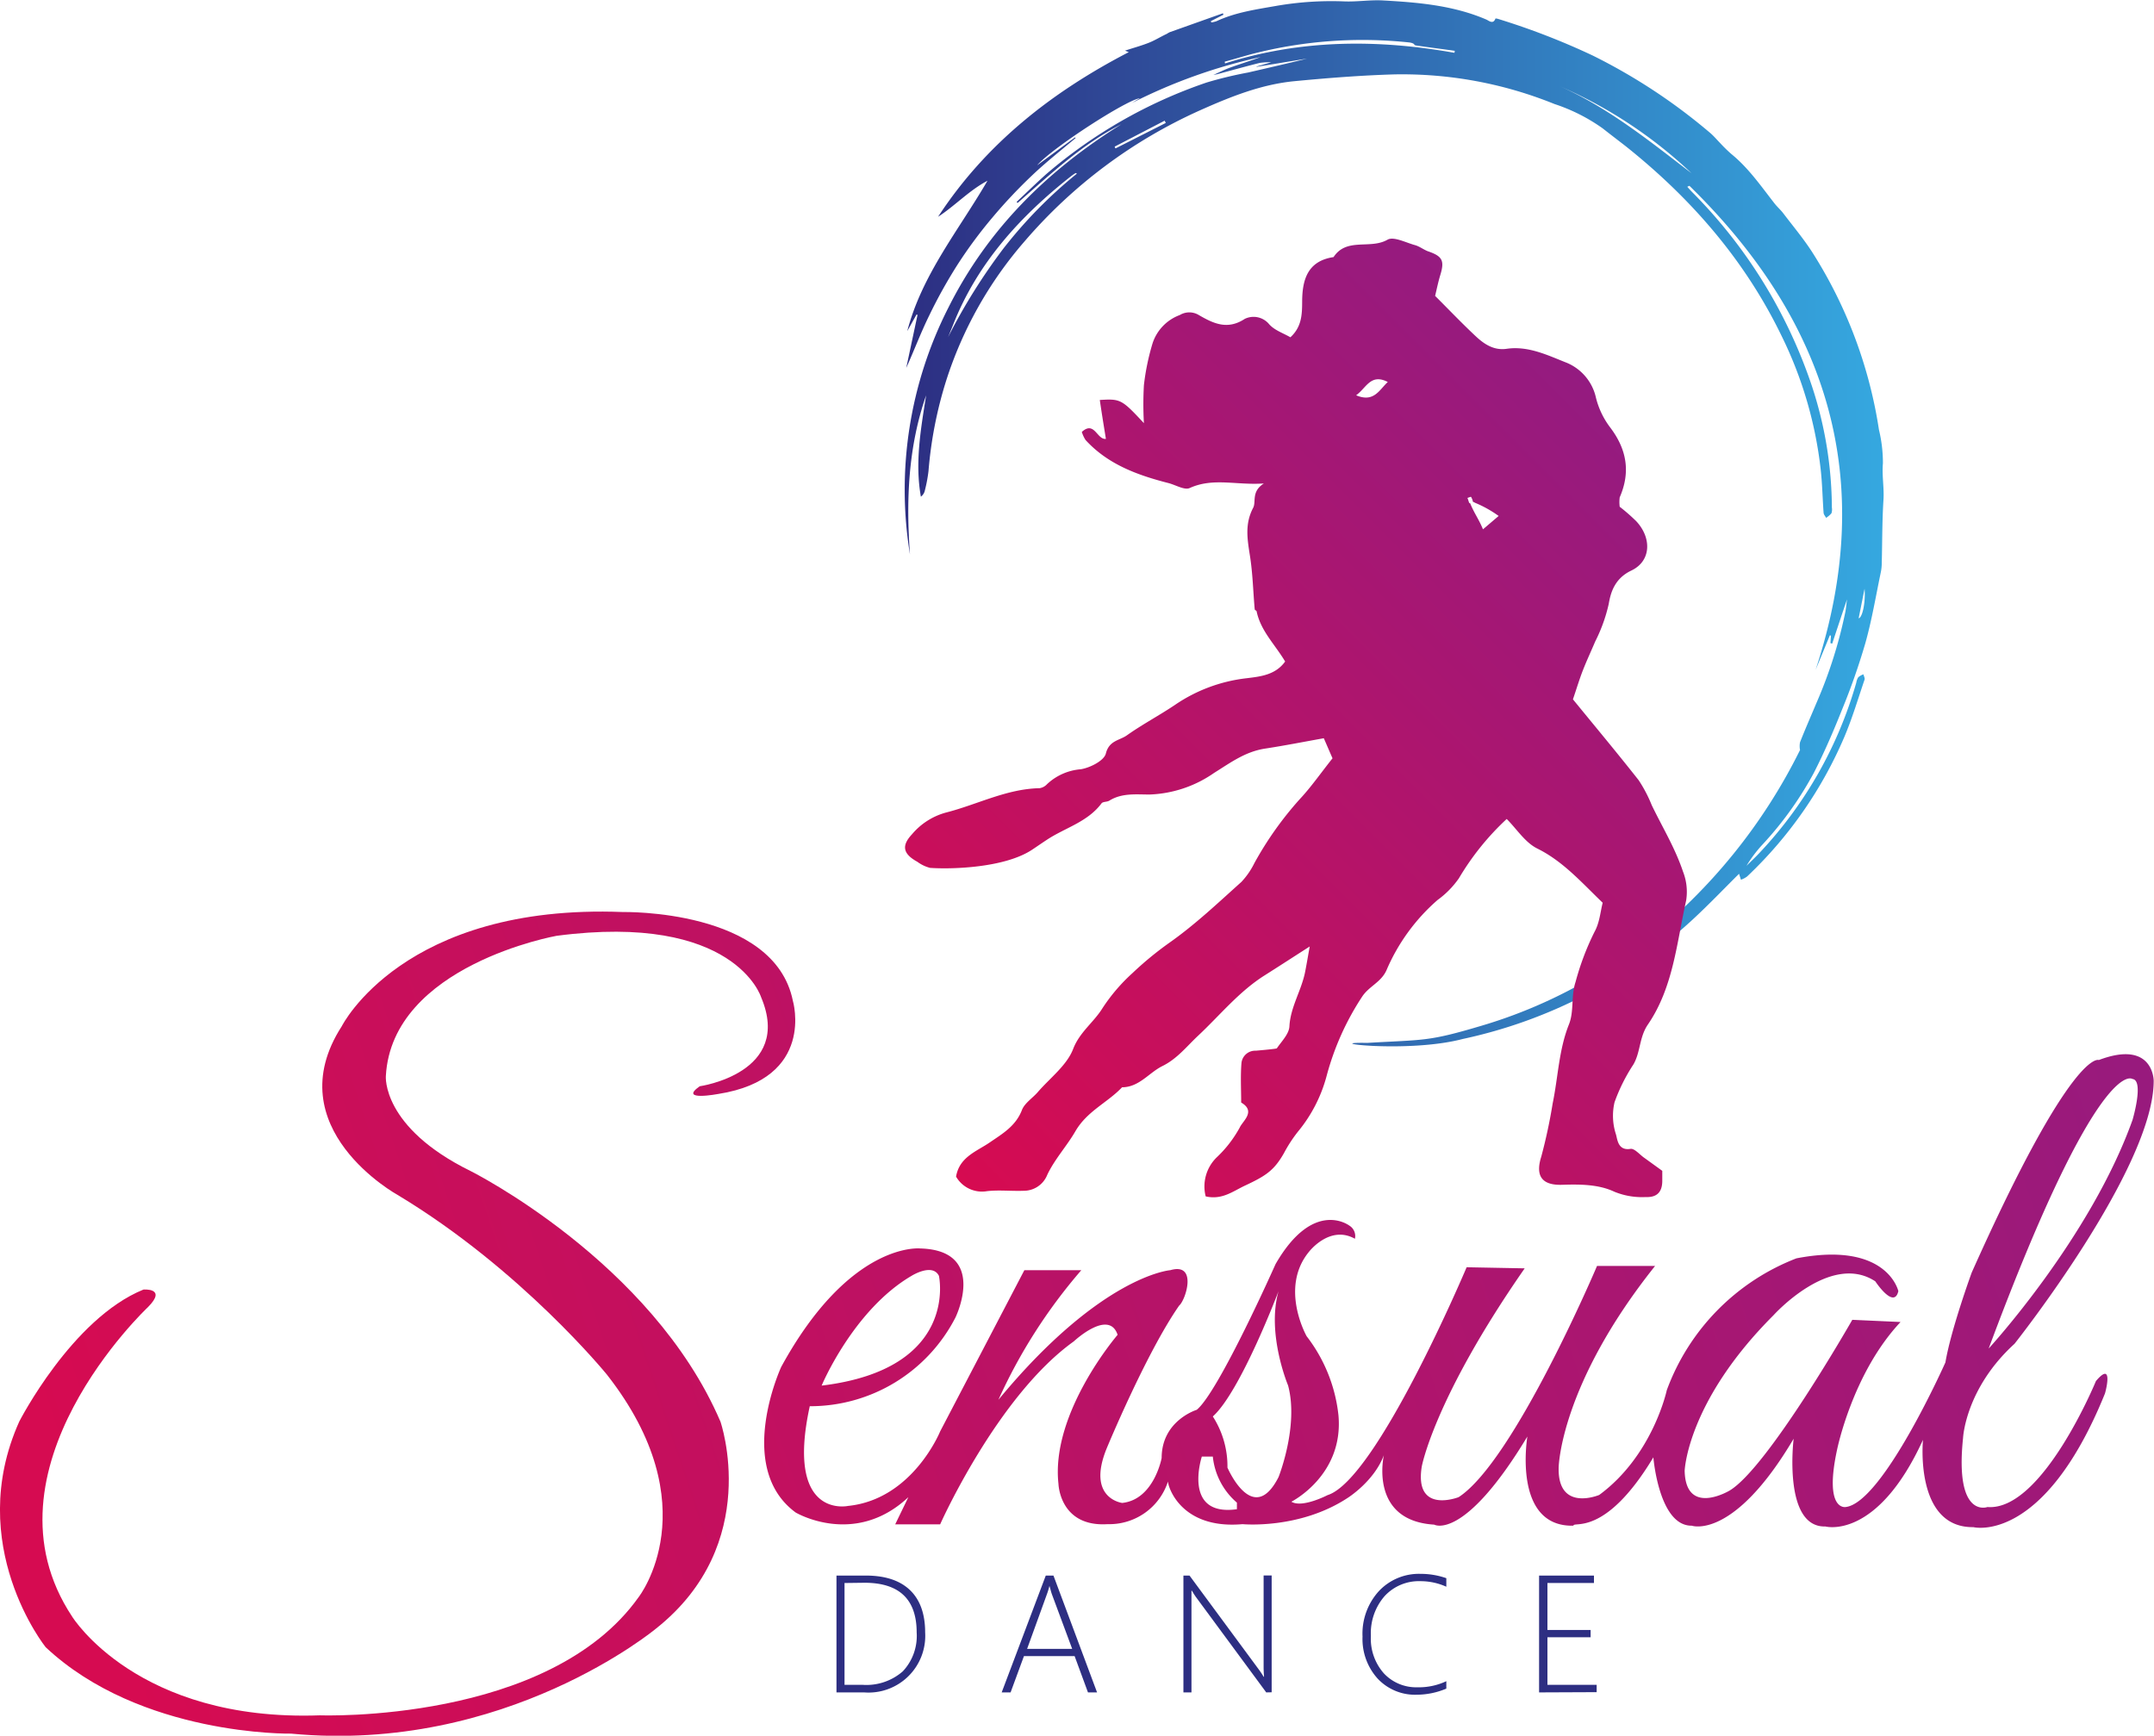 <svg id="Layer_1" data-name="Layer 1" xmlns="http://www.w3.org/2000/svg" xmlns:xlink="http://www.w3.org/1999/xlink" viewBox="0 0 353.2 284.63"><defs><style>.cls-1{fill:url(#linear-gradient);}.cls-2{fill:url(#linear-gradient-2);}.cls-3{fill:#2d2e82;}.cls-4{fill:url(#linear-gradient-3);}.cls-5{fill:url(#linear-gradient-4);}</style><linearGradient id="linear-gradient" x1="154.2" y1="112.5" x2="314.7" y2="112.5" gradientUnits="userSpaceOnUse"><stop offset="0" stop-color="#2d2e82"/><stop offset="1" stop-color="#35a8e0"/></linearGradient><linearGradient id="linear-gradient-2" x1="165.56" y1="222.89" x2="282.92" y2="105.54" gradientUnits="userSpaceOnUse"><stop offset="0" stop-color="#d60b51"/><stop offset="1" stop-color="#941b80"/></linearGradient><linearGradient id="linear-gradient-3" x1="14.36" y1="267.04" x2="364.25" y2="149.75" xlink:href="#linear-gradient-2"/><linearGradient id="linear-gradient-4" x1="33.67" y1="324.65" x2="383.57" y2="207.37" xlink:href="#linear-gradient-2"/></defs><title>SensualDanceLogo</title><path class="cls-1" d="M204.8,39c.92-.41,1.82-.87,2.76-1.21,1.67-.6,3.36-1.12,5-1.73a88.21,88.21,0,0,0-21.13,7.55c.21-.12.41-.26.61-.38l.71-.41c-2.14.24-14.37,8.13-16.85,11l6.23-4.59.08.12c-2.37,2-4.84,3.94-7.09,6.08a83.17,83.17,0,0,0-6.59,7A74.84,74.84,0,0,0,162.92,70a81.39,81.39,0,0,0-4.67,8.36c-1.39,2.82-2.5,5.78-3.81,8.68l1.85-8.69-.16-.07L154.61,81c2.41-9.26,8.46-16.57,13.15-24.65-3,1.58-5.3,4.09-8.1,5.91,7.83-12,18.7-20.49,31.27-27l-.61-.25c1.47-.48,2.73-.82,3.93-1.3,1-.4,1.95-1,2.92-1.45a4.39,4.39,0,0,1,.47-.27l8.72-3.1.1.23-2.08,1.06.09.21a4.7,4.7,0,0,0,.86-.21c3.08-1.44,6.41-1.91,9.7-2.49a53,53,0,0,1,11.26-.75c2.09.08,4.2-.27,6.28-.16,5.81.32,11.59.81,17,3.14.39.17,1.12.86,1.49-.18a1.57,1.57,0,0,1,.42.07,116.77,116.77,0,0,1,15.51,6,94.24,94.24,0,0,1,19.3,12.72c.58.5,1.07,1.09,1.61,1.64a23.76,23.76,0,0,0,1.83,1.79c2.79,2.27,4.81,5.19,7,8,.47.63,1.09,1.15,1.56,1.78,1.64,2.16,3.39,4.24,4.84,6.53a75.28,75.28,0,0,1,10.81,28.92,23.14,23.14,0,0,1,.65,5.5c-.18,2,.22,4,.09,6-.22,3.43-.19,6.88-.28,10.32a7.68,7.68,0,0,1-.15,1.52c-.82,3.9-1.47,7.85-2.55,11.68a108.5,108.5,0,0,1-3.83,10.91c-1.4,3.52-2.9,7-4.63,10.37a56.86,56.86,0,0,1-8.54,11.87,21.66,21.66,0,0,0-2.48,3.33c.77-.76,1.56-1.5,2.29-2.29a67.71,67.71,0,0,0,15.71-27.74,2.43,2.43,0,0,1,.32-.88,2.63,2.63,0,0,1,.85-.49c.07.29.27.63.19.87-1.06,3.11-2,6.28-3.27,9.29a68.42,68.42,0,0,1-16,23,3.69,3.69,0,0,1-1,.52L291,170c-2.44,2.41-4.9,5-7.56,7.46a80.14,80.14,0,0,1-37.76,19.63c-9,2.37-24,.48-15.65.64,9.39-.55,9.91-.18,18.73-2.81a80.11,80.11,0,0,0,27-14A91.73,91.73,0,0,0,301,149.7a3.27,3.27,0,0,1,0-1.28c.88-2.22,1.84-4.41,2.77-6.62A74.92,74.92,0,0,0,308.44,127c.11-.59.15-1.19.26-2-.87,2.57-1.65,4.92-2.43,7.26l-.29-.09.09-1.22-.18-.06-2.34,5.67c10.22-31,2.08-57.13-20.69-79.38l-.35.16c.24.27.48.54.73.8a82,82,0,0,1,19.68,31.8,64.47,64.47,0,0,1,3.3,20,2,2,0,0,1-.07.94,3.79,3.79,0,0,1-.88.75c-.14-.28-.39-.54-.41-.83-.17-2.35-.21-4.72-.47-7.07A66.28,66.28,0,0,0,298,81.85c-6-12.42-14.78-22.53-25.48-31.08-1.28-1-2.6-2-3.87-3a29.42,29.42,0,0,0-7.91-4,66.53,66.53,0,0,0-26.28-4.86c-5.45.16-10.9.59-16.34,1.11s-10.45,2.53-15.39,4.73a82.13,82.13,0,0,0-28.94,21.6,64.79,64.79,0,0,0-12.84,22.9,67.55,67.55,0,0,0-2.86,14.7,24.31,24.31,0,0,1-.62,3.28,1.73,1.73,0,0,1-.63.93c-1-5.63,0-11.12.86-16.62-2.95,8.48-3.3,17.23-2.65,26.07a65.78,65.78,0,0,1,6.33-40.51c6.43-12.81,16.23-22.48,28.32-30-6.45,3.26-11.63,8.21-17,12.89l-.16-.17c1.59-1.5,3.13-3,4.76-4.47A79.72,79.72,0,0,1,203.7,40.24a64.75,64.75,0,0,1,6.8-1.64c3.22-.74,6.44-1.48,9.66-2.28l-8.28,1.35,0-.05,2.39-.69a9.64,9.64,0,0,0-1.89.1c-2.31.58-4.61,1.22-6.92,1.84l-.65.13ZM182.44,55.17c-.11,0-.19-.1-.22-.08a6.8,6.8,0,0,0-.71.48c-8.38,6.6-15.39,14.27-19.37,24.36-.27.69-.56,1.38-.84,2.06a96.4,96.4,0,0,1,9.07-14.52A75.49,75.49,0,0,1,182.44,55.17Zm61.89-19.8.06-.33c-2.14-.29-4.28-.57-6.41-.88-.16,0-.27-.25-.43-.32a2.09,2.09,0,0,0-.64-.17,72.38,72.38,0,0,0-26.17,2l-4.08,1.16.05.28C219.09,33.18,231.65,33.11,244.33,35.37Zm39.14,20a74.52,74.52,0,0,0-21.79-14.49C269.74,44.46,276.52,50,283.47,55.32Zm-94.86-4.61.14.29L197,46.87l-.19-.37Zm123,72.34-1,5C311.25,128,311.8,125.31,311.56,123.05Z" transform="translate(-5.84 -26.71)"/><path class="cls-2" d="M268.64,174.75c-3.56-3.43-6.52-6.81-10.74-8.9-2-1-3.35-3.19-5-4.84a43.39,43.39,0,0,0-7.84,9.73,14.87,14.87,0,0,1-3.49,3.55,31.86,31.86,0,0,0-8.39,11.54c-.88,1.95-2.79,2.57-3.94,4.25a44.28,44.28,0,0,0-5.88,13.11,24,24,0,0,1-4.67,9.07,23.15,23.15,0,0,0-2.31,3.54c-1.63,2.87-3,3.74-6.37,5.32-2,.93-3.77,2.4-6.47,1.78a6.65,6.65,0,0,1,1.8-6.39,19.66,19.66,0,0,0,3.8-4.93c.49-1.06,2.68-2.63.22-4.07,0-2.17-.13-4.34.05-6.5a2.26,2.26,0,0,1,2.35-2c.72-.06,3.4-.3,3.45-.39.78-1.15,2-2.35,2.06-3.6.18-3.24,2-5.91,2.59-9,.24-1.22.44-2.44.74-4.1-2.78,1.78-5.07,3.27-7.38,4.73-4.22,2.66-7.33,6.54-10.92,9.9-1.88,1.76-3.45,3.81-5.9,5-2.2,1.11-3.77,3.44-6.57,3.46-2.4,2.53-5.73,3.89-7.66,7.22-1.38,2.39-3.39,4.57-4.6,7.12a4.14,4.14,0,0,1-3.87,2.63c-2,.08-4-.16-6,.06a4.9,4.9,0,0,1-5.09-2.38c.54-3.22,3.37-4.13,5.5-5.59s4.28-2.69,5.3-5.33c.44-1.14,1.73-1.94,2.59-2.93,2-2.32,4.77-4.38,5.81-7.09s3.3-4.31,4.73-6.56a29.43,29.43,0,0,1,5-5.88,55,55,0,0,1,6-4.94c4.27-3,8-6.55,11.85-10a12.66,12.66,0,0,0,2.14-3.1,56.07,56.07,0,0,1,7.41-10.45c1.88-2,3.44-4.27,5.4-6.73-.33-.74-.8-1.85-1.43-3.29-3.14.56-6.37,1.2-9.63,1.7s-5.67,2.31-8.38,4A19.7,19.7,0,0,1,194.35,157c-2.24,0-4.53-.28-6.6,1-.38.24-1.07.15-1.29.45-2.31,3.09-6,4-9,6-.79.52-1.57,1.06-2.35,1.58-4.49,3-13.21,3.25-16.76,3a6,6,0,0,1-2.09-1c-2.37-1.3-2.64-2.64-.86-4.53a11.07,11.07,0,0,1,5.54-3.54c5.12-1.3,9.91-3.88,15.36-4a2.07,2.07,0,0,0,1.22-.65,9.13,9.13,0,0,1,5.52-2.45c1.54-.24,3.84-1.41,4.13-2.58.54-2.17,2.28-2.14,3.47-3,2.54-1.8,5.32-3.26,7.9-5a26,26,0,0,1,11.72-4.35c2.28-.28,4.71-.53,6.31-2.74-1.65-2.78-4-5-4.67-8.2,0-.14-.31-.23-.32-.36-.26-2.9-.32-5.83-.77-8.7s-.87-5.29.51-7.94c.54-1-.35-2.65,1.76-4-4.51.32-8.31-1-12.16.75-.86.39-2.32-.52-3.51-.82-5.07-1.3-9.91-3.06-13.57-7.06a5.4,5.4,0,0,1-.61-1.32c2.08-1.89,2.47,1.31,3.95,1.14-.34-2.1-.69-4.22-1-6.38,3.4-.21,3.59-.11,7.23,3.8a55.32,55.32,0,0,1,0-6.22,38.8,38.8,0,0,1,1.43-6.9,7.38,7.38,0,0,1,4.46-4.61,3,3,0,0,1,3.11,0c2.36,1.37,4.69,2.51,7.54.63a3.31,3.31,0,0,1,4,.88c.88,1,2.34,1.47,3.48,2.14,1.83-1.67,1.92-3.66,1.93-5.77,0-3.58.83-6.74,5.15-7.38,2.14-3.27,6-1.22,8.84-2.85,1-.58,3,.47,4.49.88.74.2,1.38.71,2.1,1,2.4.81,2.79,1.53,2.09,3.85-.37,1.2-.61,2.43-.87,3.48,2.35,2.35,4.42,4.52,6.61,6.57,1.4,1.32,3,2.41,5.11,2.11,3.49-.51,6.62,1,9.61,2.19a8.09,8.09,0,0,1,5,5.64,13.37,13.37,0,0,0,2.33,5c2.76,3.61,3.43,7.35,1.61,11.53a5.87,5.87,0,0,0,0,1.54,30.53,30.53,0,0,1,2.69,2.35c2.56,2.71,2.52,6.54-.78,8.11-2.7,1.28-3.39,3.55-3.71,5.48a26.36,26.36,0,0,1-2.21,6.14c-.66,1.56-1.38,3.09-2,4.67s-1.1,3.21-1.66,4.83c3.52,4.31,7.21,8.73,10.77,13.25a22.49,22.49,0,0,1,2.15,4.1c1.74,3.61,3.82,7,5.13,10.9a9.09,9.09,0,0,1,.52,4.71c-1.56,7-2.12,14.29-6.28,20.37-1.43,2.09-1.19,4.5-2.37,6.54a29.06,29.06,0,0,0-3.1,6.21,9.8,9.8,0,0,0,.24,5.28c.24.8.31,2.69,2.38,2.36.68-.1,1.55,1,2.32,1.51l2.89,2.09c0,.33,0,1,0,1.63,0,1.83-.86,2.75-2.71,2.67a12,12,0,0,1-5.14-.87C268,220.93,265,220.9,262,221c-3.32.11-4.44-1.44-3.43-4.62a87.7,87.7,0,0,0,1.87-8.74c.89-4.29,1-8.74,2.65-12.9.89-2.19.32-4.63,1.1-7a43.47,43.47,0,0,1,3.12-8.24C268.14,178,268.26,176.21,268.64,174.75Zm-21-65.61c.15,0-.43-.18-.28-.18a2.68,2.68,0,0,0-.3-.76c-.05-.06-.4.11-.61.17.16.2.25,1,.44.84.77,1.84,1.39,2.54,2.12,4.3l2.57-2.19A19,19,0,0,0,247.66,109.14ZM233.4,89.35c-2.81-1.45-3.53,1-5.19,2.18C231.12,92.77,232,90.65,233.4,89.35Z" transform="translate(-5.84 -26.71)"/><path class="cls-3" d="M143,304.24V285.08h4.8c3.18,0,5.6.8,7.25,2.38s2.49,3.9,2.49,6.94a9.3,9.3,0,0,1-10,9.84Zm1.32-17.94V303h3a9.06,9.06,0,0,0,6.55-2.21,8.48,8.48,0,0,0,2.28-6.38q0-8.15-8.56-8.15Z" transform="translate(-5.84 -26.71)"/><path class="cls-3" d="M184.24,304.24l-2.19-5.95h-8.31l-2.19,5.95h-1.46l7.23-19.16h1.26l7.15,19.16Zm-5.88-16a6.43,6.43,0,0,1-.24-.79c-.06-.22-.13-.44-.2-.67h0a12.7,12.7,0,0,1-.44,1.43l-3.22,8.89h7.39Z" transform="translate(-5.84 -26.71)"/><path class="cls-3" d="M213.47,304.24l-11.41-15.48a8.44,8.44,0,0,1-.62-.94l-.17-.26h-.06q0,.35,0,.84v15.84h-1.32V285.08h1l11.33,15.36a13.06,13.06,0,0,1,.82,1.23h.07c-.05-.63-.07-1.16-.07-1.61v-15h1.32v19.16Z" transform="translate(-5.84 -26.71)"/><path class="cls-3" d="M243,303.62a12.6,12.6,0,0,1-4.85,1,8.39,8.39,0,0,1-6.41-2.64,9.68,9.68,0,0,1-2.48-6.89,10.35,10.35,0,0,1,2.69-7.47,9,9,0,0,1,6.83-2.82,12.72,12.72,0,0,1,4.22.71v1.4a10.34,10.34,0,0,0-4.25-.91,7.63,7.63,0,0,0-5.87,2.45,9.24,9.24,0,0,0-2.25,6.51,8.58,8.58,0,0,0,2.15,6.18,7.25,7.25,0,0,0,5.48,2.26,10.58,10.58,0,0,0,4.74-1Z" transform="translate(-5.84 -26.71)"/><path class="cls-3" d="M258.21,304.24V285.08h9v1.22h-7.63V294h7.08v1.2h-7.08V303h8.07v1.2Z" transform="translate(-5.84 -26.71)"/><path class="cls-4" d="M83,218.74c-14.61-7.18-13.89-15.57-13.89-15.57,1-18.2,28-23,28-23,29.22-3.84,33.53,10.06,33.53,10.06,5.27,12.45-10.06,14.61-10.06,14.61-3.59,2.52,3.06,1.26,3.06,1.26,16-2.52,12.21-15.27,12.21-15.27-3.05-15.09-27.85-14.56-27.85-14.56C71.94,174.85,61.88,195,61.88,195c-10.78,16.71,9.17,27.67,9.17,27.67,20.3,12.21,34.31,29.46,34.31,29.46,16.89,21.56,5.21,36.47,5.21,36.47C95.83,309.38,58.29,308,58.29,308c-29.94,1.08-40.6-16.16-40.6-16.16-16-24.08,12.39-50.76,12.39-50.76,3.24-3.23-.72-2.9-.72-2.9C17.63,242.94,9,259.82,9,259.82c-9.1,20.24,4.32,37,4.32,37C28.89,311.45,53.56,311,53.56,311c35.21,3.35,59.88-17.25,59.88-17.25,17.49-13.89,10.54-33.9,10.54-33.9C112.73,233.59,83,218.74,83,218.74Z" transform="translate(-5.84 -26.71)"/><path class="cls-5" d="M349.52,253.18s-8.79,21.38-17.79,20.66c0,0-5.39,2-4-11.32,0,0,.36-8.08,8.44-15.45,0,0,22.82-28.75,22.82-43.12,0,0,0-6.82-9-3.41,0,0-4.31-2.16-20.84,34.85,0,0-3.41,9.34-4.31,14.73,0,0-10.24,23-16.35,23.72,0,0-3.59.72-1.43-9.34,0,0,2.51-12.58,10.42-21l-7.91-.36s-13.83,24.25-20.12,28c0,0-7.19,4.32-7.37-3.23,0,0,.36-11.32,14.56-25.51,0,0,9.34-10.42,16.7-5.57,0,0,3.06,4.66,3.78,1.61,0,0-1.8-8.26-16.71-5.38a36.76,36.76,0,0,0-21.26,21.62s-2.28,10.72-11.08,17.18c0,0-6.83,2.88-6.65-4.49,0,0,.18-13.47,15.81-33.06h-9.52s-13.58,32-22.69,37.91c0,0-7.31,2.88-6.05-5,0,0,2-11.14,16.88-32.52l-9.52-.18s-14.73,34.86-22.81,37.37c0,0-4.14,2.16-5.93,1.08,0,0,8.62-4.31,7.72-14.19a25.64,25.64,0,0,0-5.21-12.94s-4.49-7.9.36-13.83c0,0,3.41-4.49,7.55-2.16a2,2,0,0,0-.9-2.15S221.24,223.18,215,234c0,0-9.34,21-12.93,23.9,0,0-5.75,1.75-5.75,7.9,0,0-1.26,6.83-6.47,7.37,0,0-5.93-.72-2.52-9,0,0,6.47-15.63,11.86-23.36,1.08-.9,3.06-7.12-1.44-5.81,0,0-11.31.81-28.2,21.26A87.58,87.58,0,0,1,183.15,235h-9.34L160,261.44s-4.5,11.14-15.1,12.22c0,0-10.33,2.25-6.28-16.35a26.78,26.78,0,0,0,23.89-14.55s5.39-11-5.75-11.32c0,0-11.5-1.26-22.81,19.4,0,0-7.67,16.53,2.36,23.9,0,0,9.67,5.75,18.48-2.52l-2.16,4.46H160s9.34-21,21.91-30c0,0,5.75-5.39,7.19-1.08,0,0-11,12.76-9.7,24.44,0,0,.18,7.12,8.08,6.61a10.11,10.11,0,0,0,9.88-7c0,.9,2.16,7.89,12.22,7,0,0,9.34.9,17.25-4.31,0,0,4.31-2.69,5.93-7,0,0-2.52,10.74,8.26,11.39,0,0,4.85,2.8,15.27-14.45,0,0-2.51,14.86,7.55,14.62,0-.79,5.21,1.91,13.11-11.21,0,0,.9,11.28,6.29,11.21,0,0,6.83,2.45,16.71-14.26,0,0-1.8,14.58,5.21,14.39,0,0,8.44,2.32,16-14.21,0,0-1.44,14.44,8.26,14.32,0,0,11.5,2.93,21.56-21.87C351,255.33,352.57,249.59,349.52,253.18Zm6-49.53c1.92.24,0,6.71,0,6.71-6.94,19.4-23.59,37.49-23.59,37.49C350,199.34,355.5,203.65,355.5,203.65ZM155.31,235.93s3.41-2.15,4.49,0c0,0,3.41,15.27-19.23,18C140.57,253.9,145.78,241.5,155.31,235.93Zm53.35,38.27c-9,1.26-5.75-8.63-5.75-8.63h1.8a11.49,11.49,0,0,0,3.95,7.55Zm6.83-5.27c-4.19,8.26-8.38-1.56-8.38-1.56a15.09,15.09,0,0,0-2.4-8.38c4.55-4.07,10.78-20.55,10.78-20.55-2,7,1.56,15.46,1.56,15.46C218.84,260.54,215.49,268.93,215.49,268.93Z" transform="translate(-5.84 -26.71)"/></svg>